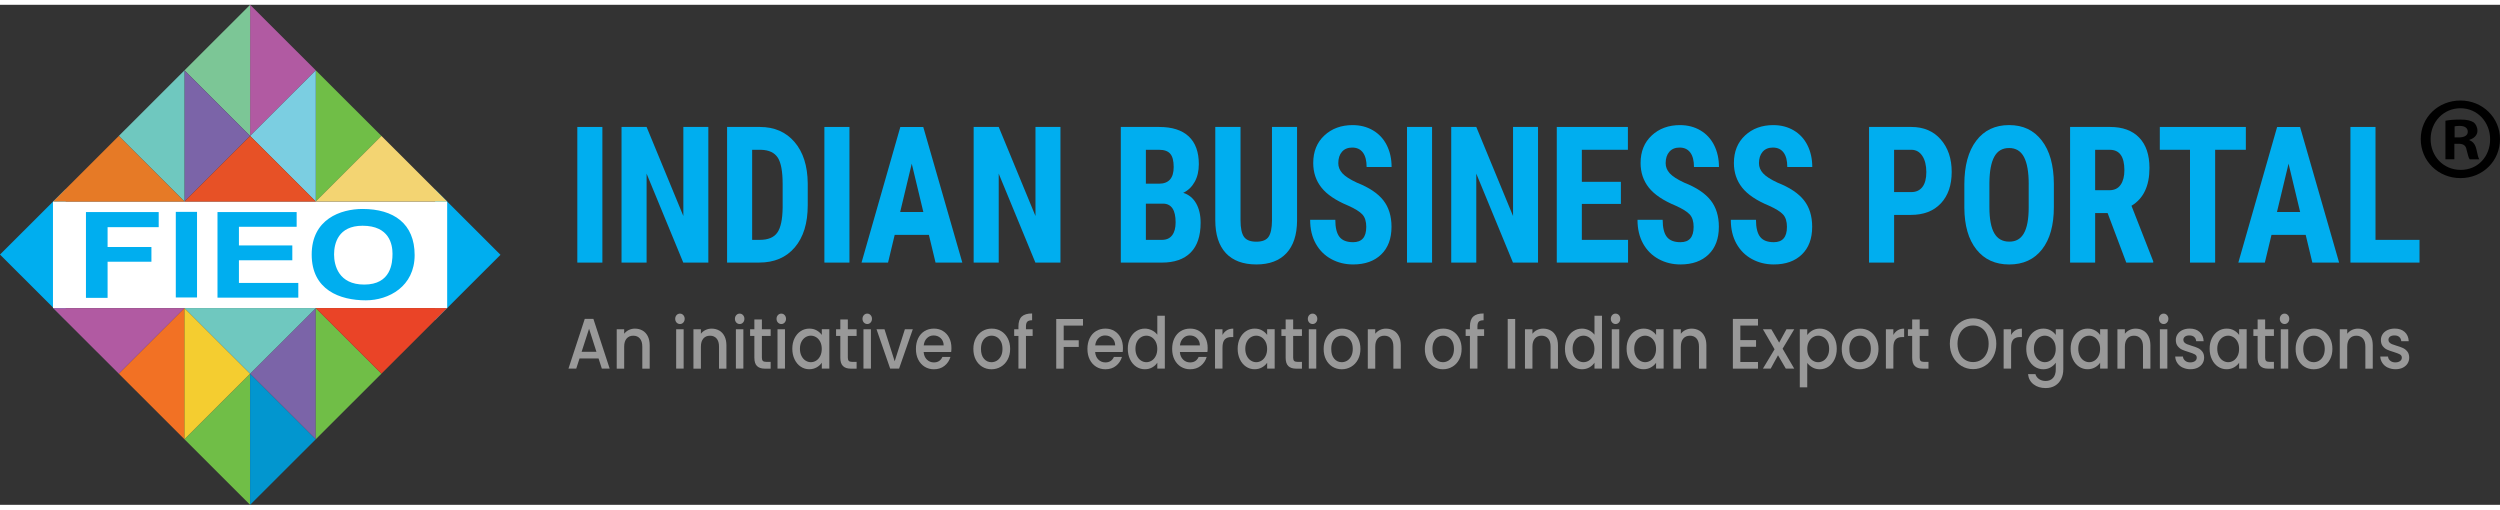 <?xml version="1.0" encoding="UTF-8"?>
<svg xmlns="http://www.w3.org/2000/svg" id="Layer_2" viewBox="0 0 1239.92 248" width="260" height="53"><rect x="0" y="0" width="1239.92" height="248" fill="#333333" stroke="none"/><defs><style>.cls-1{fill:#f4cd30;}.cls-2{fill:#00aeef;}.cls-3{fill:#f27124;}.cls-4{fill:#ea4427;}.cls-5{fill:#f3d472;}.cls-6{fill:#fff;}.cls-7{fill:#e67a26;}.cls-8{fill:#e75126;}.cls-9{fill:#7cc696;}.cls-10{fill:#999;}.cls-11{fill:#7bcee1;}.cls-12{fill:#0296cf;}.cls-13{fill:#b15aa2;}.cls-14{fill:#70be47;}.cls-15{fill:#6fc8bf;}.cls-16{fill:#7b64a8;}</style></defs><g id="Layer_1-2"><g><g><polygon class="cls-2" points="215.78 91.6 248.22 124 215.78 156.4 215.78 91.6"/><polygon class="cls-2" points="32.57 156.4 0 123.88 32.57 91.36 32.57 156.4"/><rect class="cls-6" x="26.27" y="97.57" width="195.51" height="52.87"/><g><g><polygon class="cls-13" points="124.05 65.05 124.05 0 156.62 32.52 124.05 65.05"/><polygon class="cls-9" points="124.05 65.05 91.48 32.52 124.05 0 124.05 65.05"/></g><g><polygon class="cls-14" points="156.62 97.57 156.62 32.53 189.19 65.05 156.62 97.57"/><polygon class="cls-11" points="156.62 97.57 124.05 65.05 156.62 32.53 156.62 97.57"/></g><g><polygon class="cls-16" points="91.48 97.57 91.48 32.52 124.05 65.05 91.48 97.57"/><polygon class="cls-15" points="91.48 97.57 58.91 65.05 91.48 32.52 91.48 97.57"/></g><polygon class="cls-7" points="26.35 97.57 58.91 65.05 91.48 97.57 26.35 97.57"/><polygon class="cls-8" points="91.49 97.57 124.06 65.05 156.63 97.57 91.49 97.57"/><polygon class="cls-5" points="156.61 97.56 189.18 65.04 221.75 97.56 156.61 97.56"/></g><g><g><polygon class="cls-14" points="124.04 182.95 124.04 248 91.48 215.48 124.04 182.95"/><polygon class="cls-12" points="124.04 182.95 156.61 215.48 124.04 248 124.04 182.95"/></g><g><polygon class="cls-3" points="91.47 150.43 91.47 215.47 58.91 182.95 91.47 150.43"/><polygon class="cls-1" points="91.47 150.43 124.04 182.95 91.47 215.47 91.47 150.43"/></g><g><polygon class="cls-16" points="156.61 150.43 156.61 215.48 124.05 182.95 156.61 150.43"/><polygon class="cls-14" points="156.61 150.43 189.18 182.95 156.61 215.48 156.61 150.43"/></g><polygon class="cls-4" points="221.75 150.43 189.18 182.95 156.61 150.43 221.75 150.43"/><polygon class="cls-15" points="156.61 150.43 124.04 182.95 91.47 150.43 156.61 150.43"/><polygon class="cls-13" points="91.48 150.44 58.91 182.96 26.35 150.44 91.48 150.44"/></g><polygon class="cls-2" points="42.63 145.35 42.63 102.8 78.71 102.8 78.71 110.29 53.36 110.29 53.36 120.13 75.1 120.13 75.1 127.43 53.36 127.43 53.36 145.35 42.63 145.35"/><rect class="cls-2" x="87.19" y="102.7" width="10.53" height="42.46"/><polygon class="cls-2" points="107.87 102.8 107.87 145.25 147.95 145.25 147.95 137.95 118.5 137.95 118.5 126.71 144.98 126.71 144.98 119.35 118.5 119.35 118.5 110.1 147.13 110.1 147.13 102.8 107.87 102.8"/><path class="cls-2" d="m179.83,101.26c-10.87,0-25.24,5.05-25.24,22.62s14.01,22.69,26.86,22.69c11.33,0,24.2-6.86,24.2-22.45s-10.4-22.86-25.82-22.86Zm.82,37.5c-12.74,0-14.96-9.57-14.96-14.94s1.99-14.24,14.14-14.24c13.32,0,14.84,9.33,14.84,13.89s-.7,15.29-14.02,15.29Z"/></g><g><g><path class="cls-2" d="m298.76,127.86h-12.43V60.59h12.43v67.27Z"/><path class="cls-2" d="m351.31,127.86h-12.43l-18.19-44.12v44.12h-12.43V60.59h12.43l18.23,44.17v-44.17h12.39v67.27Z"/><path class="cls-2" d="m360.61,127.86V60.59h16.28c7.19,0,12.92,2.5,17.19,7.48,4.27,4.99,6.45,11.83,6.53,20.52v10.9c0,8.84-2.14,15.78-6.41,20.81s-10.16,7.55-17.66,7.55h-15.94Zm12.43-55.95v44.68h3.72c4.15,0,7.06-1.19,8.75-3.58s2.58-6.51,2.66-12.36v-11.69c0-6.28-.8-10.66-2.41-13.14-1.61-2.48-4.34-3.78-8.21-3.9h-4.52Z"/><path class="cls-2" d="m421.3,127.86h-12.43V60.59h12.43v67.27Z"/><path class="cls-2" d="m460.7,114.1h-16.96l-3.3,13.77h-13.15l19.24-67.27h11.38l19.37,67.27h-13.28l-3.3-13.77Zm-14.25-11.32h11.5l-5.75-23.98-5.75,23.98Z"/><path class="cls-2" d="m525.95,127.86h-12.43l-18.19-44.12v44.12h-12.43V60.59h12.43l18.23,44.17v-44.17h12.39v67.27Z"/><path class="cls-2" d="m555.89,127.86V60.59h19.03c6.43,0,11.31,1.56,14.65,4.69,3.34,3.13,5.01,7.71,5.01,13.75,0,3.42-.69,6.36-2.07,8.82-1.38,2.46-3.27,4.27-5.67,5.41,2.76.86,4.89,2.59,6.39,5.2,1.49,2.6,2.24,5.81,2.24,9.63,0,6.53-1.64,11.46-4.93,14.78s-8.04,4.99-14.27,4.99h-20.38Zm12.43-39.13h6.47c4.88,0,7.32-2.76,7.32-8.27,0-3.05-.56-5.24-1.69-6.56-1.13-1.32-2.96-1.99-5.5-1.99h-6.6v16.82Zm0,9.89v17.97h7.95c2.23,0,3.92-.75,5.07-2.26,1.16-1.51,1.73-3.65,1.73-6.42,0-6.04-2-9.13-6-9.29h-8.75Z"/><path class="cls-2" d="m643.3,60.59v46.57c-.06,6.99-1.82,12.34-5.29,16.05-3.47,3.71-8.44,5.57-14.93,5.57s-11.64-1.88-15.12-5.64c-3.48-3.76-5.22-9.19-5.22-16.31v-46.25h12.52v46.29c0,3.82.56,6.55,1.69,8.18,1.13,1.63,3.17,2.45,6.13,2.45s4.99-.81,6.09-2.43c1.1-1.62,1.66-4.27,1.69-7.97v-46.53h12.43Z"/><path class="cls-2" d="m677.63,110.21c0-2.74-.64-4.81-1.93-6.21s-3.62-2.86-7-4.37c-6.17-2.56-10.61-5.55-13.32-8.99-2.71-3.43-4.06-7.49-4.06-12.17,0-5.67,1.84-10.22,5.52-13.65,3.68-3.43,8.35-5.15,14.02-5.15,3.78,0,7.15.87,10.11,2.61,2.96,1.74,5.24,4.2,6.83,7.37,1.59,3.17,2.39,6.78,2.39,10.81h-12.39c0-3.14-.61-5.54-1.84-7.18-1.23-1.65-3-2.47-5.31-2.47-2.17,0-3.86.7-5.08,2.1-1.21,1.4-1.82,3.29-1.82,5.66,0,1.85.68,3.52,2.03,5.01,1.35,1.49,3.75,3.04,7.19,4.64,6,2.37,10.37,5.28,13.09,8.73,2.72,3.45,4.08,7.84,4.08,13.17,0,5.85-1.71,10.43-5.12,13.72-3.41,3.3-8.05,4.94-13.91,4.94-3.98,0-7.6-.89-10.87-2.68-3.27-1.79-5.83-4.34-7.68-7.67s-2.77-7.26-2.77-11.78h12.48c0,3.88.69,6.7,2.07,8.46,1.38,1.76,3.64,2.63,6.77,2.63,4.34,0,6.51-2.51,6.51-7.53Z"/><path class="cls-2" d="m710.26,127.86h-12.43V60.59h12.43v67.27Z"/><path class="cls-2" d="m762.81,127.86h-12.43l-18.19-44.12v44.12h-12.43V60.59h12.43l18.23,44.17v-44.17h12.39v67.27Z"/><path class="cls-2" d="m803.91,98.76h-19.37v17.83h22.92v11.27h-35.35V60.59h35.27v11.32h-22.84v15.89h19.37v10.95Z"/><path class="cls-2" d="m839.99,110.21c0-2.74-.64-4.81-1.93-6.21s-3.62-2.86-7-4.37c-6.17-2.56-10.61-5.55-13.32-8.99-2.71-3.43-4.06-7.49-4.06-12.17,0-5.67,1.84-10.22,5.52-13.65,3.68-3.43,8.35-5.15,14.02-5.15,3.78,0,7.15.87,10.11,2.61,2.96,1.74,5.24,4.2,6.83,7.37,1.59,3.17,2.39,6.78,2.39,10.81h-12.39c0-3.14-.61-5.54-1.84-7.18-1.23-1.65-3-2.47-5.31-2.47-2.17,0-3.86.7-5.08,2.1-1.21,1.4-1.82,3.29-1.82,5.66,0,1.85.68,3.52,2.03,5.01,1.35,1.49,3.75,3.04,7.19,4.64,6,2.37,10.37,5.28,13.09,8.73,2.72,3.45,4.08,7.84,4.08,13.17,0,5.85-1.71,10.43-5.12,13.72-3.41,3.3-8.05,4.94-13.91,4.94-3.98,0-7.6-.89-10.87-2.68-3.27-1.79-5.83-4.34-7.68-7.67s-2.77-7.26-2.77-11.78h12.48c0,3.88.69,6.7,2.07,8.46,1.38,1.76,3.64,2.63,6.77,2.63,4.34,0,6.51-2.51,6.51-7.53Z"/><path class="cls-2" d="m886.27,110.21c0-2.74-.64-4.81-1.93-6.21-1.28-1.4-3.62-2.86-7-4.37-6.17-2.56-10.61-5.55-13.32-8.99-2.71-3.43-4.06-7.49-4.06-12.17,0-5.67,1.84-10.22,5.52-13.65,3.68-3.43,8.35-5.15,14.02-5.15,3.78,0,7.15.87,10.11,2.61,2.96,1.74,5.24,4.2,6.83,7.37,1.59,3.17,2.39,6.78,2.39,10.81h-12.39c0-3.14-.61-5.54-1.84-7.18-1.23-1.65-3-2.47-5.31-2.47-2.17,0-3.86.7-5.08,2.1-1.21,1.4-1.82,3.29-1.82,5.66,0,1.85.68,3.52,2.03,5.01,1.35,1.49,3.75,3.04,7.19,4.64,6,2.37,10.37,5.28,13.09,8.73,2.72,3.45,4.08,7.84,4.08,13.17,0,5.85-1.71,10.43-5.12,13.72-3.41,3.3-8.05,4.94-13.91,4.94-3.98,0-7.6-.89-10.87-2.68s-5.83-4.34-7.68-7.67c-1.85-3.33-2.77-7.26-2.77-11.78h12.48c0,3.88.69,6.7,2.07,8.46,1.38,1.76,3.64,2.63,6.77,2.63,4.34,0,6.51-2.51,6.51-7.53Z"/><path class="cls-2" d="m939.42,104.21v23.66h-12.43V60.59h20.98c6.09,0,10.95,2.06,14.57,6.19,3.62,4.13,5.44,9.49,5.44,16.08s-1.79,11.8-5.37,15.62c-3.58,3.82-8.54,5.73-14.89,5.73h-8.29Zm0-11.32h8.54c2.37,0,4.2-.85,5.5-2.54,1.3-1.69,1.94-4.16,1.94-7.39s-.66-6.03-1.99-8.02c-1.33-1.99-3.1-3-5.33-3.03h-8.67v20.98Z"/><path class="cls-2" d="m1018.65,100.28c0,9.02-1.95,16.03-5.86,21.02-3.91,4.99-9.33,7.49-16.26,7.49s-12.34-2.47-16.28-7.42c-3.95-4.94-5.95-11.87-6-20.77v-11.5c0-9.24,1.96-16.46,5.88-21.65,3.92-5.19,9.36-7.79,16.32-7.79s12.25,2.55,16.2,7.65c3.95,5.1,5.95,12.25,6,21.46v11.5Zm-12.47-11.27c0-6.07-.79-10.58-2.37-13.54s-4.03-4.43-7.36-4.43-5.74,1.42-7.32,4.27c-1.58,2.85-2.4,7.18-2.45,13.01v11.97c0,5.88.8,10.22,2.41,13,1.61,2.79,4.09,4.18,7.44,4.18s5.65-1.36,7.23-4.09c1.58-2.73,2.38-6.95,2.41-12.68v-11.69Z"/><path class="cls-2" d="m1045.3,103.29h-6.17v24.58h-12.43V60.59h19.83c6.23,0,11.05,1.76,14.44,5.29,3.4,3.53,5.1,8.54,5.1,15.04,0,8.93-2.97,15.19-8.92,18.76l10.78,27.54v.65h-13.36l-9.26-24.58Zm-6.17-11.32h7.06c2.48,0,4.34-.9,5.58-2.7,1.24-1.8,1.86-4.21,1.86-7.23,0-6.75-2.41-10.12-7.23-10.12h-7.27v20.05Z"/><path class="cls-2" d="m1113.86,71.91h-15.22v55.95h-12.47v-55.95h-14.97v-11.32h42.67v11.32Z"/><path class="cls-2" d="m1143.55,114.1h-16.96l-3.3,13.77h-13.15l19.24-67.27h11.38l19.37,67.27h-13.28l-3.3-13.77Zm-14.25-11.32h11.5l-5.75-23.98-5.75,23.98Z"/><path class="cls-2" d="m1178.18,116.59h21.82v11.27h-34.26V60.59h12.43v56Z"/></g><g><path class="cls-10" d="m296.86,175.42h-9.44l-1.62,5.03h-3.86l8.08-24.67h4.28l8.08,24.67h-3.89l-1.62-5.03Zm-1.04-3.3l-3.66-11.45-3.7,11.45h7.36Z"/><path class="cls-10" d="m318.68,161.56c1.11.64,1.98,1.58,2.61,2.84.63,1.25.94,2.76.94,4.54v11.52h-3.67v-10.92c0-1.75-.4-3.09-1.2-4.02-.8-.93-1.89-1.4-3.28-1.4s-2.48.47-3.29,1.4c-.81.93-1.22,2.28-1.22,4.02v10.92h-3.7v-19.53h3.7v2.23c.61-.8,1.38-1.43,2.32-1.88.94-.45,1.94-.67,3-.67,1.41,0,2.67.32,3.78.96Z"/><path class="cls-10" d="m335.56,157.59c-.45-.5-.68-1.11-.68-1.84s.23-1.35.68-1.84c.45-.5,1.02-.74,1.69-.74s1.2.25,1.65.74.68,1.11.68,1.84-.23,1.35-.68,1.84c-.45.5-1.01.74-1.65.74s-1.23-.25-1.69-.74Zm3.5,3.33v19.53h-3.7v-19.53h3.7Z"/><path class="cls-10" d="m356.73,161.56c1.11.64,1.98,1.58,2.61,2.84.63,1.25.94,2.76.94,4.54v11.52h-3.67v-10.92c0-1.75-.4-3.09-1.2-4.02-.8-.93-1.89-1.4-3.28-1.4s-2.48.47-3.29,1.4c-.81.93-1.22,2.28-1.22,4.02v10.92h-3.7v-19.53h3.7v2.23c.61-.8,1.38-1.43,2.32-1.88.94-.45,1.94-.67,3-.67,1.41,0,2.67.32,3.78.96Z"/><path class="cls-10" d="m365.18,157.59c-.45-.5-.68-1.11-.68-1.84s.23-1.35.68-1.84c.45-.5,1.02-.74,1.69-.74s1.2.25,1.65.74.68,1.11.68,1.84-.23,1.35-.68,1.84c-.45.5-1.01.74-1.65.74s-1.23-.25-1.69-.74Zm3.5,3.33v19.53h-3.7v-19.53h3.7Z"/><path class="cls-10" d="m377.87,164.22v10.81c0,.73.16,1.26.47,1.58s.85.48,1.61.48h2.27v3.37h-2.92c-1.67,0-2.94-.42-3.83-1.28-.89-.85-1.33-2.23-1.33-4.15v-10.81h-2.11v-3.3h2.11v-4.86h3.73v4.86h4.35v3.3h-4.35Z"/><path class="cls-10" d="m385.82,157.59c-.45-.5-.68-1.11-.68-1.84s.23-1.35.68-1.84c.45-.5,1.02-.74,1.69-.74s1.2.25,1.65.74.68,1.11.68,1.84-.23,1.35-.68,1.84c-.45.5-1.01.74-1.65.74s-1.23-.25-1.69-.74Zm3.5,3.33v19.53h-3.7v-19.53h3.7Z"/><path class="cls-10" d="m394.07,165.39c.75-1.51,1.76-2.69,3.05-3.53s2.71-1.26,4.27-1.26c1.41,0,2.63.3,3.68.9,1.05.6,1.89,1.35,2.52,2.25v-2.84h3.73v19.53h-3.73v-2.91c-.63.92-1.48,1.69-2.56,2.3-1.08.61-2.32.92-3.7.92-1.54,0-2.94-.43-4.22-1.29-1.28-.86-2.29-2.07-3.03-3.62s-1.12-3.3-1.12-5.26.37-3.7,1.12-5.21Zm12.75,1.77c-.51-.99-1.17-1.75-2-2.27-.82-.52-1.71-.78-2.66-.78s-1.84.25-2.66.76c-.82.51-1.49,1.25-2,2.23-.51.98-.76,2.15-.76,3.49s.25,2.53.76,3.55,1.18,1.79,2.01,2.32,1.71.8,2.64.8,1.84-.26,2.66-.78,1.49-1.28,2-2.29.76-2.18.76-3.53-.26-2.52-.76-3.51Z"/><path class="cls-10" d="m420.5,164.22v10.81c0,.73.16,1.26.47,1.58s.85.48,1.61.48h2.27v3.37h-2.92c-1.67,0-2.94-.42-3.83-1.28-.89-.85-1.33-2.23-1.33-4.15v-10.81h-2.11v-3.3h2.11v-4.86h3.73v4.86h4.35v3.3h-4.35Z"/><path class="cls-10" d="m428.45,157.59c-.45-.5-.68-1.11-.68-1.84s.23-1.35.68-1.84c.45-.5,1.02-.74,1.69-.74s1.2.25,1.65.74.68,1.11.68,1.84-.23,1.35-.68,1.84c-.45.5-1.01.74-1.65.74s-1.23-.25-1.69-.74Zm3.5,3.33v19.53h-3.7v-19.53h3.7Z"/><path class="cls-10" d="m443.73,176.84l5.06-15.92h3.93l-6.81,19.53h-4.41l-6.78-19.53h3.96l5.06,15.92Z"/><path class="cls-10" d="m471.76,172.19h-13.66c.11,1.56.64,2.81,1.59,3.76.95.95,2.12,1.42,3.5,1.42,1.99,0,3.4-.91,4.22-2.73h3.99c-.54,1.8-1.52,3.27-2.94,4.41s-3.17,1.72-5.27,1.72c-1.71,0-3.24-.42-4.59-1.26-1.35-.84-2.41-2.02-3.18-3.54-.77-1.52-1.15-3.29-1.15-5.3s.37-3.77,1.12-5.3c.75-1.52,1.79-2.7,3.15-3.53,1.35-.83,2.9-1.24,4.65-1.24s3.19.4,4.51,1.21c1.32.8,2.35,1.93,3.08,3.38.74,1.45,1.1,3.13,1.1,5.02,0,.73-.04,1.4-.13,1.98Zm-3.73-3.26c-.02-1.49-.51-2.68-1.46-3.58s-2.13-1.35-3.54-1.35c-1.28,0-2.37.44-3.28,1.33-.91.89-1.45,2.09-1.62,3.6h9.89Z"/><path class="cls-10" d="m487.14,179.51c-1.36-.84-2.43-2.02-3.21-3.54-.78-1.52-1.17-3.29-1.17-5.3s.4-3.74,1.2-5.28c.8-1.54,1.89-2.72,3.28-3.55,1.38-.83,2.93-1.24,4.64-1.24s3.26.41,4.64,1.24c1.38.83,2.48,2.01,3.28,3.55.8,1.54,1.2,3.3,1.2,5.28s-.41,3.75-1.23,5.28c-.82,1.54-1.94,2.72-3.36,3.56-1.42.84-2.98,1.26-4.69,1.26s-3.21-.42-4.57-1.26Zm7.25-2.99c.83-.5,1.51-1.24,2.03-2.23.52-.99.78-2.2.78-3.62s-.25-2.62-.75-3.6-1.16-1.72-1.98-2.22c-.82-.5-1.71-.74-2.66-.74s-1.83.25-2.64.74-1.46,1.23-1.93,2.22c-.48.98-.71,2.18-.71,3.6,0,2.1.49,3.73,1.48,4.87.98,1.15,2.22,1.72,3.71,1.72.95,0,1.84-.25,2.68-.74Z"/><path class="cls-10" d="m512.15,164.22h-3.31v16.23h-3.73v-16.23h-2.11v-3.3h2.11v-1.38c0-2.24.55-3.88,1.64-4.91,1.09-1.03,2.81-1.54,5.14-1.54v3.37c-1.12,0-1.91.23-2.37.69-.45.46-.68,1.26-.68,2.39v1.38h3.31v3.3Z"/><path class="cls-10" d="m537.13,155.82v3.3h-9.57v7.27h7.46v3.3h-7.46v10.78h-3.7v-24.63h13.27Z"/><path class="cls-10" d="m556.82,172.19h-13.66c.11,1.56.64,2.81,1.59,3.76.95.95,2.12,1.42,3.5,1.42,1.99,0,3.4-.91,4.22-2.73h3.99c-.54,1.8-1.52,3.27-2.94,4.41s-3.17,1.72-5.27,1.72c-1.71,0-3.24-.42-4.59-1.26-1.35-.84-2.41-2.02-3.18-3.54-.77-1.52-1.15-3.29-1.15-5.3s.37-3.77,1.12-5.3c.75-1.52,1.79-2.7,3.15-3.53,1.35-.83,2.9-1.24,4.65-1.24s3.19.4,4.51,1.21c1.32.8,2.35,1.93,3.08,3.38.74,1.45,1.1,3.13,1.1,5.02,0,.73-.04,1.4-.13,1.98Zm-3.73-3.26c-.02-1.49-.51-2.68-1.46-3.58s-2.13-1.35-3.54-1.35c-1.28,0-2.37.44-3.28,1.33-.91.89-1.45,2.09-1.62,3.6h9.89Z"/><path class="cls-10" d="m560.47,165.39c.75-1.51,1.76-2.69,3.05-3.53s2.72-1.26,4.3-1.26c1.17,0,2.32.28,3.46.83,1.14.55,2.04,1.29,2.71,2.21v-9.43h3.73v26.23h-3.73v-2.94c-.61.94-1.44,1.73-2.52,2.34-1.07.61-2.3.92-3.68.92-1.56,0-2.98-.43-4.27-1.29-1.29-.86-2.3-2.07-3.05-3.62s-1.12-3.3-1.12-5.26.37-3.7,1.12-5.21Zm12.75,1.77c-.51-.99-1.17-1.75-2-2.27-.82-.52-1.71-.78-2.66-.78s-1.84.25-2.66.76c-.82.51-1.49,1.25-2,2.23-.51.98-.76,2.15-.76,3.49s.25,2.53.76,3.55,1.18,1.79,2.01,2.32,1.71.8,2.64.8,1.84-.26,2.66-.78,1.49-1.28,2-2.29.76-2.18.76-3.53-.26-2.52-.76-3.51Z"/><path class="cls-10" d="m598.84,172.19h-13.66c.11,1.56.64,2.81,1.59,3.76.95.95,2.12,1.42,3.5,1.42,1.99,0,3.4-.91,4.22-2.73h3.99c-.54,1.8-1.52,3.27-2.94,4.41s-3.17,1.72-5.27,1.72c-1.71,0-3.24-.42-4.59-1.26-1.35-.84-2.41-2.02-3.18-3.54-.77-1.52-1.15-3.29-1.15-5.3s.37-3.77,1.12-5.3c.75-1.52,1.79-2.7,3.15-3.53,1.35-.83,2.9-1.24,4.65-1.24s3.19.4,4.51,1.21c1.32.8,2.35,1.93,3.08,3.38.74,1.45,1.1,3.13,1.1,5.02,0,.73-.04,1.4-.13,1.98Zm-3.73-3.26c-.02-1.49-.51-2.68-1.46-3.58s-2.13-1.35-3.54-1.35c-1.28,0-2.37.44-3.28,1.33-.91.89-1.45,2.09-1.62,3.6h9.89Z"/><path class="cls-10" d="m608.46,161.44c.9-.56,1.96-.83,3.2-.83v4.18h-.94c-1.45,0-2.55.4-3.29,1.2-.75.8-1.12,2.2-1.12,4.18v10.28h-3.7v-19.53h3.7v2.84c.54-.99,1.26-1.77,2.16-2.32Z"/><path class="cls-10" d="m614.95,165.39c.75-1.51,1.76-2.69,3.05-3.53s2.71-1.26,4.27-1.26c1.41,0,2.63.3,3.68.9,1.05.6,1.89,1.35,2.52,2.25v-2.84h3.73v19.53h-3.73v-2.91c-.63.92-1.48,1.69-2.56,2.3-1.08.61-2.32.92-3.7.92-1.54,0-2.94-.43-4.22-1.29-1.28-.86-2.29-2.07-3.03-3.62s-1.12-3.3-1.12-5.26.37-3.7,1.12-5.21Zm12.75,1.77c-.51-.99-1.17-1.75-2-2.27-.82-.52-1.71-.78-2.66-.78s-1.84.25-2.66.76c-.82.51-1.49,1.25-2,2.23-.51.98-.76,2.15-.76,3.49s.25,2.53.76,3.55,1.18,1.79,2.01,2.32,1.71.8,2.64.8,1.84-.26,2.66-.78,1.49-1.28,2-2.29.76-2.18.76-3.53-.26-2.52-.76-3.51Z"/><path class="cls-10" d="m641.37,164.22v10.81c0,.73.16,1.26.47,1.58s.85.48,1.61.48h2.27v3.37h-2.92c-1.67,0-2.94-.42-3.83-1.28-.89-.85-1.33-2.23-1.33-4.15v-10.81h-2.11v-3.3h2.11v-4.86h3.73v4.86h4.35v3.3h-4.35Z"/><path class="cls-10" d="m649.32,157.59c-.45-.5-.68-1.11-.68-1.84s.23-1.35.68-1.84c.45-.5,1.02-.74,1.69-.74s1.2.25,1.65.74.68,1.11.68,1.84-.23,1.35-.68,1.84c-.45.5-1.01.74-1.65.74s-1.23-.25-1.69-.74Zm3.5,3.33v19.53h-3.7v-19.53h3.7Z"/><path class="cls-10" d="m660.87,179.51c-1.36-.84-2.43-2.02-3.21-3.54-.78-1.52-1.17-3.29-1.17-5.3s.4-3.74,1.2-5.28c.8-1.54,1.89-2.72,3.28-3.55,1.38-.83,2.93-1.24,4.64-1.24s3.26.41,4.64,1.24c1.38.83,2.48,2.01,3.28,3.55.8,1.54,1.2,3.3,1.2,5.28s-.41,3.75-1.23,5.28c-.82,1.54-1.94,2.72-3.36,3.56-1.42.84-2.98,1.26-4.69,1.26s-3.21-.42-4.57-1.26Zm7.25-2.99c.83-.5,1.51-1.24,2.03-2.23.52-.99.78-2.2.78-3.62s-.25-2.62-.75-3.6-1.16-1.72-1.98-2.22c-.82-.5-1.71-.74-2.66-.74s-1.83.25-2.64.74-1.46,1.23-1.93,2.22c-.48.98-.71,2.18-.71,3.6,0,2.1.49,3.73,1.48,4.87.98,1.15,2.22,1.72,3.71,1.72.95,0,1.84-.25,2.68-.74Z"/><path class="cls-10" d="m691.19,161.56c1.11.64,1.98,1.58,2.61,2.84.63,1.25.94,2.76.94,4.54v11.52h-3.67v-10.92c0-1.75-.4-3.09-1.2-4.02-.8-.93-1.89-1.4-3.28-1.4s-2.48.47-3.29,1.4c-.81.93-1.22,2.28-1.22,4.02v10.92h-3.7v-19.53h3.7v2.23c.61-.8,1.38-1.43,2.32-1.88.94-.45,1.94-.67,3-.67,1.41,0,2.67.32,3.78.96Z"/><path class="cls-10" d="m711.06,179.51c-1.36-.84-2.43-2.02-3.21-3.54-.78-1.52-1.17-3.29-1.17-5.3s.4-3.74,1.2-5.28c.8-1.54,1.89-2.72,3.28-3.55,1.38-.83,2.93-1.24,4.64-1.24s3.26.41,4.64,1.24c1.38.83,2.48,2.01,3.28,3.55.8,1.54,1.2,3.3,1.2,5.28s-.41,3.75-1.23,5.28c-.82,1.54-1.94,2.72-3.36,3.56-1.42.84-2.98,1.26-4.69,1.26s-3.21-.42-4.57-1.26Zm7.25-2.99c.83-.5,1.51-1.24,2.03-2.23.52-.99.78-2.2.78-3.62s-.25-2.62-.75-3.6-1.16-1.72-1.98-2.22c-.82-.5-1.71-.74-2.66-.74s-1.83.25-2.64.74-1.46,1.23-1.93,2.22c-.48.98-.71,2.18-.71,3.6,0,2.1.49,3.73,1.48,4.87.98,1.15,2.22,1.72,3.71,1.72.95,0,1.84-.25,2.68-.74Z"/><path class="cls-10" d="m736.07,164.22h-3.31v16.23h-3.73v-16.23h-2.11v-3.3h2.11v-1.38c0-2.24.55-3.88,1.64-4.91,1.09-1.03,2.81-1.54,5.14-1.54v3.37c-1.12,0-1.91.23-2.37.69-.45.46-.68,1.26-.68,2.39v1.38h3.31v3.3Z"/><path class="cls-10" d="m751.48,155.82v24.63h-3.7v-24.63h3.7Z"/><path class="cls-10" d="m769.15,161.56c1.11.64,1.98,1.58,2.61,2.84.63,1.25.94,2.76.94,4.54v11.52h-3.67v-10.92c0-1.75-.4-3.09-1.2-4.02-.8-.93-1.89-1.4-3.28-1.4s-2.48.47-3.29,1.4c-.81.93-1.22,2.28-1.22,4.02v10.92h-3.7v-19.53h3.7v2.23c.61-.8,1.38-1.43,2.32-1.88.94-.45,1.94-.67,3-.67,1.41,0,2.67.32,3.78.96Z"/><path class="cls-10" d="m777.29,165.39c.75-1.51,1.76-2.69,3.05-3.53s2.72-1.26,4.3-1.26c1.17,0,2.32.28,3.46.83,1.14.55,2.04,1.29,2.71,2.21v-9.43h3.73v26.23h-3.73v-2.94c-.61.94-1.44,1.73-2.52,2.34-1.07.61-2.3.92-3.68.92-1.56,0-2.98-.43-4.27-1.29-1.29-.86-2.3-2.07-3.05-3.62s-1.12-3.3-1.12-5.26.37-3.7,1.12-5.21Zm12.75,1.77c-.51-.99-1.17-1.75-2-2.27-.82-.52-1.71-.78-2.66-.78s-1.84.25-2.66.76c-.82.51-1.49,1.25-2,2.23-.51.98-.76,2.15-.76,3.49s.25,2.53.76,3.55,1.18,1.79,2.01,2.32,1.71.8,2.64.8,1.84-.26,2.66-.78,1.49-1.28,2-2.29.76-2.18.76-3.53-.26-2.52-.76-3.51Z"/><path class="cls-10" d="m799.59,157.59c-.45-.5-.68-1.11-.68-1.84s.23-1.35.68-1.84c.45-.5,1.02-.74,1.69-.74s1.2.25,1.65.74.68,1.11.68,1.84-.23,1.35-.68,1.84c-.45.5-1.01.74-1.65.74s-1.23-.25-1.69-.74Zm3.5,3.33v19.53h-3.7v-19.53h3.7Z"/><path class="cls-10" d="m807.85,165.39c.75-1.51,1.76-2.69,3.05-3.53s2.71-1.26,4.27-1.26c1.41,0,2.63.3,3.68.9,1.05.6,1.89,1.35,2.52,2.25v-2.84h3.73v19.53h-3.73v-2.91c-.63.92-1.48,1.69-2.56,2.3-1.08.61-2.32.92-3.7.92-1.54,0-2.94-.43-4.22-1.29-1.28-.86-2.29-2.07-3.03-3.62s-1.12-3.3-1.12-5.26.37-3.7,1.12-5.21Zm12.75,1.77c-.51-.99-1.17-1.75-2-2.27-.82-.52-1.71-.78-2.66-.78s-1.84.25-2.66.76c-.82.51-1.49,1.25-2,2.23-.51.98-.76,2.15-.76,3.49s.25,2.53.76,3.55,1.18,1.79,2.01,2.32,1.71.8,2.64.8,1.84-.26,2.66-.78,1.49-1.28,2-2.29.76-2.18.76-3.53-.26-2.52-.76-3.51Z"/><path class="cls-10" d="m842.76,161.56c1.11.64,1.98,1.58,2.61,2.84.63,1.25.94,2.76.94,4.54v11.52h-3.67v-10.92c0-1.75-.4-3.09-1.2-4.02-.8-.93-1.89-1.4-3.28-1.4s-2.48.47-3.29,1.4c-.81.93-1.22,2.28-1.22,4.02v10.92h-3.7v-19.53h3.7v2.23c.61-.8,1.38-1.43,2.32-1.88.94-.45,1.94-.67,3-.67,1.41,0,2.67.32,3.78.96Z"/><path class="cls-10" d="m863.15,159.08v7.23h7.79v3.3h-7.79v7.55h8.76v3.3h-12.46v-24.67h12.46v3.3h-8.76Z"/><path class="cls-10" d="m884.11,170.56l5.78,9.89h-4.19l-3.86-6.63-3.63,6.63h-3.86l5.78-9.61-5.78-9.92h4.19l3.86,6.63,3.63-6.63h3.86l-5.78,9.64Z"/><path class="cls-10" d="m898.9,161.52c1.08-.61,2.3-.92,3.67-.92,1.56,0,2.98.42,4.27,1.26s2.3,2.02,3.03,3.53c.74,1.51,1.1,3.25,1.1,5.21s-.37,3.72-1.1,5.26c-.73,1.55-1.75,2.75-3.03,3.62-1.29.86-2.71,1.29-4.27,1.29-1.36,0-2.57-.3-3.63-.9-1.06-.6-1.93-1.35-2.6-2.25v12.12h-3.7v-28.82h3.7v2.87c.63-.9,1.48-1.65,2.56-2.27Zm7.54,5.58c-.51-.98-1.18-1.73-2.01-2.23-.83-.51-1.72-.76-2.68-.76s-1.81.26-2.64.78c-.83.52-1.5,1.28-2.01,2.27-.51.99-.76,2.16-.76,3.51s.25,2.52.76,3.53c.51,1,1.18,1.77,2.01,2.29s1.71.78,2.64.78,1.84-.27,2.68-.8,1.5-1.3,2.01-2.32c.51-1.02.76-2.2.76-3.55s-.25-2.51-.76-3.49Z"/><path class="cls-10" d="m917.82,179.51c-1.36-.84-2.43-2.02-3.21-3.54-.78-1.52-1.17-3.29-1.17-5.3s.4-3.74,1.2-5.28c.8-1.54,1.89-2.72,3.28-3.55,1.38-.83,2.93-1.24,4.64-1.24s3.26.41,4.64,1.24c1.38.83,2.48,2.01,3.28,3.55.8,1.54,1.2,3.3,1.2,5.28s-.41,3.75-1.23,5.28c-.82,1.54-1.94,2.72-3.36,3.56-1.42.84-2.98,1.26-4.69,1.26s-3.21-.42-4.57-1.26Zm7.25-2.99c.83-.5,1.51-1.24,2.03-2.23.52-.99.78-2.2.78-3.62s-.25-2.62-.75-3.6-1.16-1.72-1.98-2.22c-.82-.5-1.71-.74-2.66-.74s-1.83.25-2.64.74-1.46,1.23-1.93,2.22c-.48.98-.71,2.18-.71,3.6,0,2.1.49,3.73,1.48,4.87.98,1.15,2.22,1.72,3.71,1.72.95,0,1.84-.25,2.68-.74Z"/><path class="cls-10" d="m941.19,161.44c.9-.56,1.96-.83,3.2-.83v4.18h-.94c-1.45,0-2.55.4-3.29,1.2-.75.8-1.12,2.2-1.12,4.18v10.28h-3.7v-19.53h3.7v2.84c.54-.99,1.26-1.77,2.16-2.32Z"/><path class="cls-10" d="m952.11,164.22v10.81c0,.73.16,1.26.47,1.58s.85.48,1.61.48h2.27v3.37h-2.92c-1.67,0-2.94-.42-3.83-1.28-.89-.85-1.33-2.23-1.33-4.15v-10.81h-2.11v-3.3h2.11v-4.86h3.73v4.86h4.35v3.3h-4.35Z"/><path class="cls-10" d="m972.79,179.09c-1.76-1.08-3.16-2.58-4.19-4.5-1.03-1.93-1.54-4.09-1.54-6.5s.51-4.57,1.54-6.49c1.03-1.91,2.42-3.41,4.19-4.48,1.76-1.07,3.69-1.61,5.79-1.61s4.06.54,5.82,1.61c1.76,1.08,3.15,2.57,4.17,4.48,1.02,1.91,1.53,4.08,1.53,6.49s-.51,4.58-1.53,6.5c-1.02,1.93-2.41,3.43-4.17,4.5s-3.7,1.61-5.82,1.61-4.03-.54-5.79-1.61Zm9.78-3.01c1.17-.74,2.08-1.81,2.74-3.19.66-1.38.99-2.98.99-4.8s-.33-3.41-.99-4.79c-.66-1.37-1.57-2.42-2.74-3.15s-2.5-1.1-3.99-1.1-2.82.37-3.99,1.1c-1.17.73-2.08,1.78-2.74,3.15-.66,1.37-.99,2.97-.99,4.79s.33,3.42.99,4.8c.66,1.38,1.57,2.45,2.74,3.19,1.17.74,2.5,1.12,3.99,1.12s2.82-.37,3.99-1.12Z"/><path class="cls-10" d="m999.59,161.44c.9-.56,1.96-.83,3.2-.83v4.18h-.94c-1.45,0-2.55.4-3.29,1.2-.75.8-1.12,2.2-1.12,4.18v10.28h-3.7v-19.53h3.7v2.84c.54-.99,1.26-1.77,2.16-2.32Z"/><path class="cls-10" d="m1017.08,161.51c1.07.6,1.91,1.35,2.52,2.25v-2.84h3.73v19.85c0,1.8-.35,3.4-1.04,4.8-.69,1.41-1.69,2.51-3,3.31s-2.87,1.21-4.69,1.21c-2.42,0-4.43-.62-6.03-1.86-1.6-1.24-2.51-2.92-2.73-5.05h3.67c.28,1.02.88,1.84,1.8,2.46.92.63,2.02.94,3.29.94,1.49,0,2.7-.5,3.62-1.49.92-.99,1.38-2.43,1.38-4.32v-3.26c-.63.92-1.48,1.69-2.55,2.32-1.07.63-2.29.94-3.65.94-1.56,0-2.98-.43-4.27-1.29-1.29-.86-2.3-2.07-3.05-3.62s-1.12-3.3-1.12-5.26.37-3.7,1.12-5.21c.75-1.51,1.76-2.69,3.05-3.53s2.71-1.26,4.27-1.26c1.38,0,2.61.3,3.68.9Zm1.75,5.65c-.51-.99-1.17-1.75-2-2.27-.82-.52-1.71-.78-2.66-.78s-1.84.25-2.66.76c-.82.51-1.49,1.25-2,2.23-.51.98-.76,2.15-.76,3.49s.25,2.53.76,3.55,1.18,1.79,2.01,2.32,1.71.8,2.64.8,1.84-.26,2.66-.78,1.49-1.28,2-2.29.76-2.18.76-3.53-.26-2.52-.76-3.51Z"/><path class="cls-10" d="m1028.08,165.39c.75-1.51,1.76-2.69,3.05-3.53s2.71-1.26,4.27-1.26c1.41,0,2.63.3,3.68.9,1.05.6,1.89,1.35,2.52,2.25v-2.84h3.73v19.53h-3.73v-2.91c-.63.92-1.48,1.69-2.56,2.3-1.08.61-2.32.92-3.7.92-1.54,0-2.94-.43-4.22-1.29-1.28-.86-2.29-2.07-3.03-3.62-.75-1.55-1.12-3.3-1.12-5.26s.37-3.7,1.12-5.21Zm12.75,1.77c-.51-.99-1.17-1.75-2-2.27-.82-.52-1.71-.78-2.66-.78s-1.84.25-2.66.76c-.82.51-1.49,1.25-2,2.23-.51.98-.76,2.15-.76,3.49s.25,2.53.76,3.55,1.18,1.79,2.01,2.32,1.71.8,2.64.8,1.84-.26,2.66-.78,1.49-1.28,2-2.29c.51-1,.76-2.18.76-3.53s-.26-2.52-.76-3.51Z"/><path class="cls-10" d="m1062.98,161.56c1.11.64,1.98,1.58,2.61,2.84.63,1.25.94,2.76.94,4.54v11.52h-3.67v-10.92c0-1.75-.4-3.09-1.2-4.02-.8-.93-1.89-1.4-3.28-1.4s-2.48.47-3.29,1.4c-.81.93-1.22,2.28-1.22,4.02v10.92h-3.7v-19.53h3.7v2.23c.61-.8,1.38-1.43,2.32-1.88.94-.45,1.94-.67,3-.67,1.41,0,2.67.32,3.78.96Z"/><path class="cls-10" d="m1071.43,157.59c-.45-.5-.68-1.11-.68-1.84s.23-1.35.68-1.84c.45-.5,1.02-.74,1.69-.74s1.2.25,1.65.74.68,1.11.68,1.84-.23,1.35-.68,1.84c-.45.5-1.01.74-1.65.74s-1.23-.25-1.69-.74Zm3.5,3.33v19.53h-3.7v-19.53h3.7Z"/><path class="cls-10" d="m1082.52,179.94c-1.12-.56-2-1.31-2.64-2.27s-1-2.03-1.04-3.21h3.83c.06.83.43,1.52,1.09,2.07.66.55,1.49.83,2.48.83s1.84-.22,2.42-.66c.57-.44.86-1,.86-1.68,0-.73-.32-1.28-.96-1.63s-1.65-.74-3.03-1.17c-1.34-.4-2.43-.79-3.28-1.17-.84-.38-1.57-.96-2.19-1.74s-.92-1.81-.92-3.08c0-1.04.28-1.99.84-2.85.56-.86,1.37-1.54,2.42-2.04,1.05-.5,2.25-.75,3.62-.75,2.03,0,3.67.56,4.92,1.68,1.24,1.12,1.91,2.65,2,4.59h-3.7c-.07-.87-.39-1.57-.97-2.09-.58-.52-1.37-.78-2.37-.78s-1.72.2-2.24.6-.78.93-.78,1.6c0,.52.17.96.52,1.31s.77.63,1.27.83c.5.2,1.23.46,2.21.76,1.3.38,2.36.76,3.2,1.15s1.55.96,2.16,1.72c.61.76.92,1.76.94,3.01,0,1.11-.28,2.1-.84,2.98-.56.88-1.36,1.56-2.38,2.06-1.03.5-2.23.74-3.62.74s-2.67-.28-3.78-.83Z"/><path class="cls-10" d="m1097.02,165.39c.75-1.51,1.76-2.69,3.05-3.53s2.71-1.26,4.27-1.26c1.41,0,2.63.3,3.68.9,1.05.6,1.89,1.35,2.52,2.25v-2.84h3.73v19.53h-3.73v-2.91c-.63.92-1.48,1.69-2.56,2.3-1.08.61-2.32.92-3.7.92-1.54,0-2.94-.43-4.22-1.29-1.28-.86-2.29-2.07-3.03-3.62-.75-1.55-1.12-3.3-1.12-5.26s.37-3.7,1.12-5.21Zm12.75,1.77c-.51-.99-1.17-1.75-2-2.27-.82-.52-1.71-.78-2.66-.78s-1.84.25-2.66.76c-.82.51-1.49,1.25-2,2.23-.51.98-.76,2.15-.76,3.49s.25,2.53.76,3.55,1.18,1.79,2.01,2.32,1.71.8,2.64.8,1.84-.26,2.66-.78,1.49-1.28,2-2.29.76-2.18.76-3.53-.26-2.52-.76-3.51Z"/><path class="cls-10" d="m1123.44,164.22v10.81c0,.73.16,1.26.47,1.58s.85.48,1.61.48h2.27v3.37h-2.92c-1.67,0-2.94-.42-3.83-1.28-.89-.85-1.33-2.23-1.33-4.15v-10.81h-2.11v-3.3h2.11v-4.86h3.73v4.86h4.35v3.3h-4.35Z"/><path class="cls-10" d="m1131.39,157.59c-.45-.5-.68-1.11-.68-1.84s.23-1.35.68-1.84c.45-.5,1.02-.74,1.69-.74s1.2.25,1.65.74.68,1.11.68,1.84-.23,1.35-.68,1.84c-.45.5-1.01.74-1.65.74s-1.23-.25-1.69-.74Zm3.5,3.33v19.53h-3.7v-19.53h3.7Z"/><path class="cls-10" d="m1142.94,179.51c-1.36-.84-2.43-2.02-3.21-3.54-.78-1.52-1.17-3.29-1.17-5.3s.4-3.74,1.2-5.28c.8-1.54,1.89-2.72,3.28-3.55,1.38-.83,2.93-1.24,4.64-1.24s3.26.41,4.64,1.24c1.38.83,2.48,2.01,3.28,3.55.8,1.54,1.2,3.3,1.2,5.28s-.41,3.75-1.23,5.28c-.82,1.54-1.94,2.72-3.36,3.56-1.42.84-2.98,1.26-4.69,1.26s-3.21-.42-4.57-1.26Zm7.25-2.99c.83-.5,1.51-1.24,2.03-2.23.52-.99.78-2.2.78-3.62s-.25-2.62-.75-3.6-1.16-1.72-1.98-2.22c-.82-.5-1.71-.74-2.66-.74s-1.83.25-2.64.74-1.46,1.23-1.93,2.22c-.48.98-.71,2.18-.71,3.6,0,2.1.49,3.73,1.48,4.87.98,1.15,2.22,1.72,3.71,1.72.95,0,1.84-.25,2.68-.74Z"/><path class="cls-10" d="m1173.26,161.56c1.11.64,1.98,1.58,2.61,2.84.63,1.25.94,2.76.94,4.54v11.52h-3.67v-10.92c0-1.75-.4-3.09-1.2-4.02-.8-.93-1.89-1.4-3.28-1.4s-2.48.47-3.29,1.4c-.81.93-1.22,2.28-1.22,4.02v10.92h-3.7v-19.53h3.7v2.23c.61-.8,1.38-1.43,2.32-1.88.94-.45,1.94-.67,3-.67,1.41,0,2.67.32,3.78.96Z"/><path class="cls-10" d="m1184.23,179.94c-1.12-.56-2-1.31-2.64-2.27s-1-2.03-1.04-3.21h3.83c.06.83.43,1.52,1.09,2.07.66.55,1.49.83,2.48.83s1.84-.22,2.42-.66c.57-.44.86-1,.86-1.68,0-.73-.32-1.28-.96-1.63s-1.65-.74-3.03-1.17c-1.34-.4-2.43-.79-3.28-1.17-.84-.38-1.57-.96-2.19-1.74s-.92-1.81-.92-3.08c0-1.04.28-1.99.84-2.85.56-.86,1.37-1.54,2.42-2.04,1.05-.5,2.25-.75,3.62-.75,2.03,0,3.67.56,4.92,1.68,1.24,1.12,1.91,2.65,2,4.59h-3.7c-.07-.87-.39-1.57-.97-2.09-.58-.52-1.37-.78-2.37-.78s-1.72.2-2.24.6-.78.93-.78,1.6c0,.52.17.96.52,1.31s.77.63,1.27.83c.5.2,1.23.46,2.21.76,1.3.38,2.36.76,3.2,1.15s1.55.96,2.16,1.72.92,1.76.94,3.01c0,1.11-.28,2.1-.84,2.98-.56.88-1.36,1.56-2.38,2.06-1.03.5-2.23.74-3.62.74s-2.67-.28-3.78-.83Z"/></g><path d="m1239.92,66.6c0,10.85-8.52,19.36-19.6,19.36s-19.71-8.52-19.71-19.36,8.75-19.13,19.71-19.13,19.6,8.52,19.6,19.13Zm-34.41,0c0,8.52,6.3,15.28,14.93,15.28s14.58-6.77,14.58-15.17-6.18-15.4-14.7-15.4-14.81,6.88-14.81,15.28Zm11.78,10.03h-4.43v-19.13c1.75-.35,4.2-.58,7.35-.58,3.62,0,5.25.58,6.65,1.4,1.05.82,1.87,2.33,1.87,4.2,0,2.1-1.63,3.73-3.97,4.43v.23c1.87.7,2.92,2.1,3.5,4.67.58,2.92.93,4.08,1.4,4.78h-4.78c-.58-.7-.93-2.45-1.52-4.67-.35-2.1-1.52-3.03-3.97-3.03h-2.1v7.7Zm.12-10.85h2.1c2.45,0,4.43-.82,4.43-2.8,0-1.75-1.28-2.92-4.08-2.92-1.17,0-1.98.12-2.45.23v5.48Z"/></g></g></g></svg>
